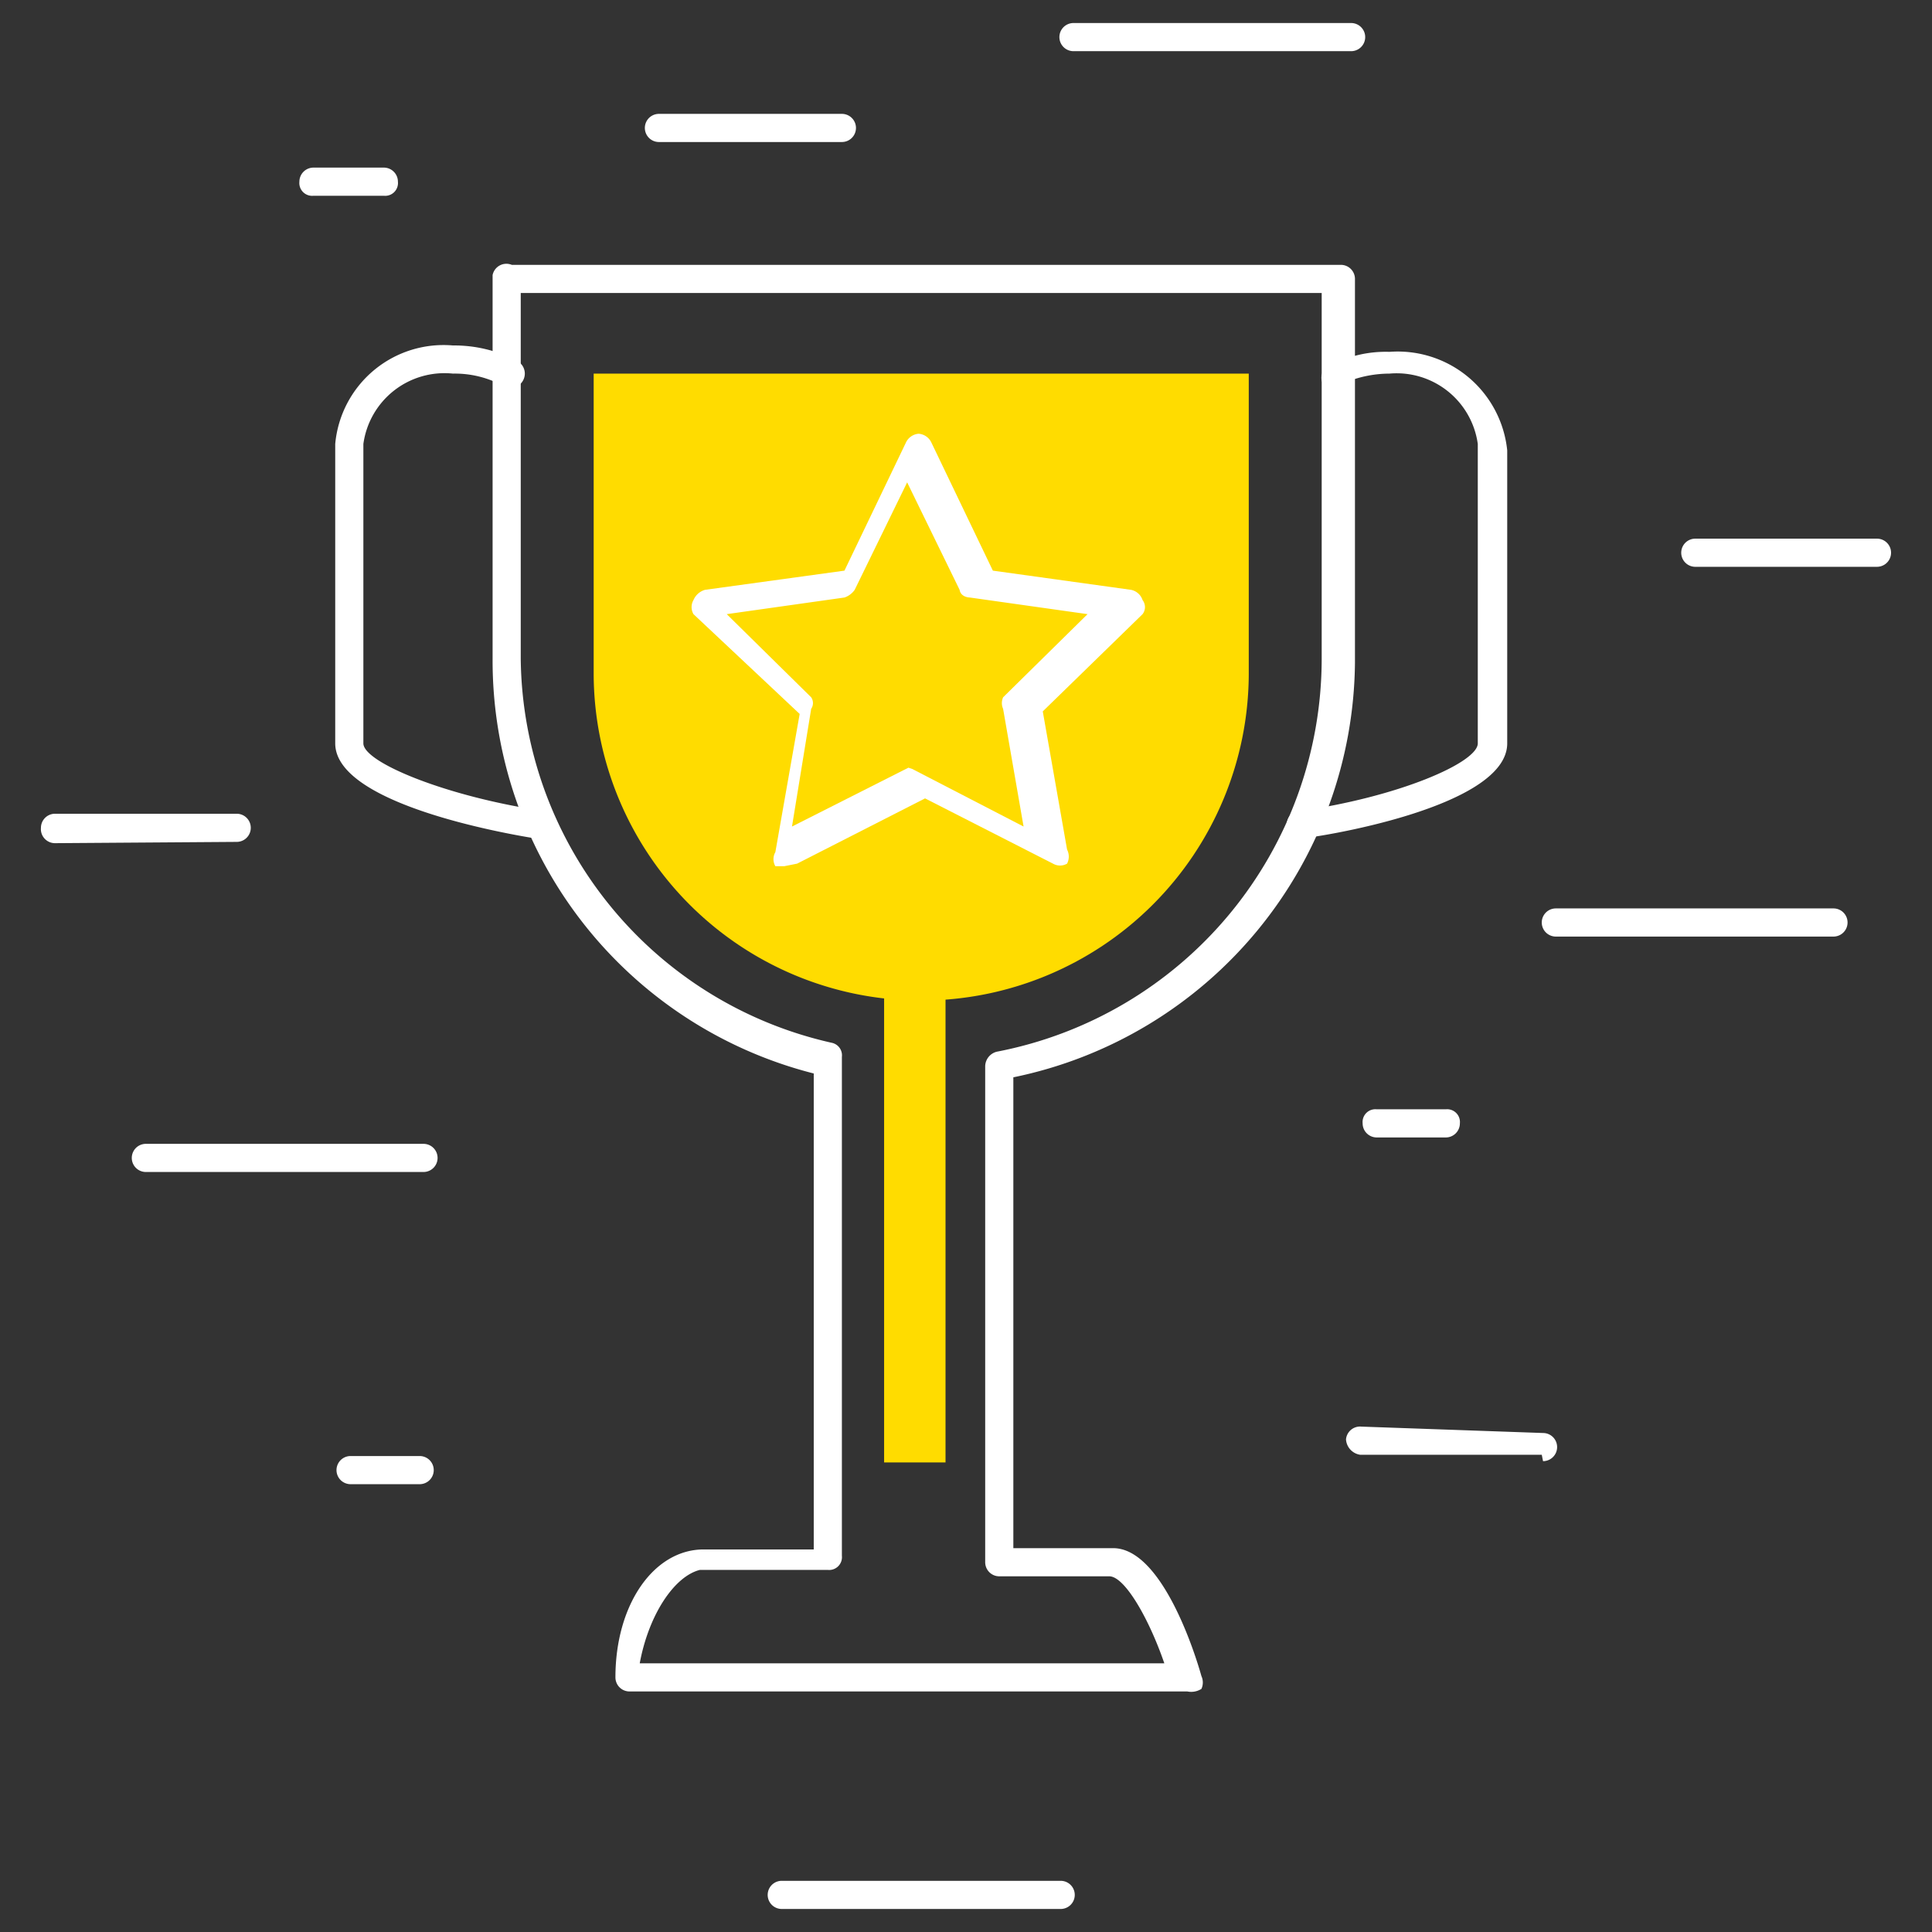 <svg xmlns="http://www.w3.org/2000/svg" viewBox="0 0 15.1 15.1"><rect x="0" y="0" width="15.1" height="15.1" fill="#333333" stroke="none"/><defs><style>.cls-1{fill:#fff;}.cls-2{fill:#ffdc00;}</style></defs><g id="Layer_1" data-name="Layer 1"><path class="cls-1" d="M10.17,6.56a.12.12,0,0,1-.11-.1.1.1,0,0,1,.09-.12c.78-.11,1.4-.38,1.4-.53V3.47a.64.64,0,0,0-.69-.55.91.91,0,0,0-.37.08.11.11,0,0,1-.15,0,.1.1,0,0,1,.05-.14.93.93,0,0,1,.47-.11.86.86,0,0,1,.92.77V5.81c0,.51-1.53.74-1.59.74Z"/><path class="cls-1" d="M4.23,6.56h0s-1.61-.23-1.61-.75V3.47a.85.85,0,0,1,.92-.77,1.06,1.06,0,0,1,.5.12.11.11,0,1,1-.1.2.79.79,0,0,0-.4-.1.64.64,0,0,0-.7.55V5.81c0,.15.66.42,1.42.53a.1.1,0,0,1,.09.12A.11.11,0,0,1,4.23,6.56Z"/><path class="cls-1" d="M9.28,13.22H4.92a.11.11,0,0,1-.11-.11c0-.57.3-1,.69-1h.86V8.39A3.33,3.33,0,0,1,3.85,5.15v-3A.11.11,0,0,1,4,2.07h6.48a.11.11,0,0,1,.11.11v3A3.34,3.34,0,0,1,7.92,8.42V12.1H8.7c.38,0,.64.82.69,1a.12.12,0,0,1,0,.1A.15.15,0,0,1,9.28,13.22ZM5,13h4.1c-.12-.35-.31-.68-.43-.68H7.81a.11.11,0,0,1-.11-.11V8.33a.12.12,0,0,1,.09-.11,3.13,3.13,0,0,0,2.54-3.07V2.29H4.07V5.15a3.11,3.11,0,0,0,2.43,3,.1.1,0,0,1,.08.11v3.9a.1.1,0,0,1-.11.11h-1C5.27,12.32,5.07,12.62,5,13Z"/><path class="cls-2" d="M4.64,2.92V5.27A2.56,2.56,0,0,0,7.2,7.82h0A2.56,2.56,0,0,0,9.76,5.27V2.92Z"/><rect class="cls-2" x="6.91" y="6.13" width="0.48" height="5.3"/><path class="cls-1" d="M6.13,6.77l-.07,0a.11.11,0,0,1,0-.11l.19-1.08L5.42,4.8a.11.11,0,0,1,0-.11.14.14,0,0,1,.09-.08l1.09-.15.48-1a.12.12,0,0,1,.1-.07h0a.12.12,0,0,1,.1.07l.48,1,1.08.15a.12.12,0,0,1,.09.08.09.09,0,0,1,0,.11l-.78.76.19,1.08a.12.12,0,0,1,0,.11.11.11,0,0,1-.11,0l-1-.51-1,.51Zm1-.76,0,0L8,6.46l-.16-.92a.11.11,0,0,1,0-.09l.66-.65-.92-.13s-.07,0-.08-.06l-.41-.84-.41.84a.16.16,0,0,1-.08.06l-.92.13.66.65a.08.08,0,0,1,0,.09l-.15.92L7.1,6ZM6.64,4.56Z"/><path class="cls-1" d="M10.56.4H8.39a.11.11,0,0,1,0-.22h2.17a.11.11,0,0,1,0,.22Z"/><path class="cls-1" d="M6.11,14.92a.11.11,0,0,1,0-.22H8.29a.11.11,0,1,1,0,.22Z"/><path class="cls-1" d="M3.31,9.16H1.14a.11.11,0,0,1,0-.22H3.31a.11.11,0,0,1,0,.22Z"/><path class="cls-1" d="M14.33,7.32H12.16a.11.11,0,1,1,0-.22h2.17a.11.11,0,0,1,0,.22Z"/><path class="cls-1" d="M11.3,8.89h-.54a.11.11,0,0,1-.11-.11.1.1,0,0,1,.11-.11h.54a.1.1,0,0,1,.11.11A.11.11,0,0,1,11.3,8.89Z"/><path class="cls-1" d="M3,1.53H2.45a.1.1,0,0,1-.11-.11.11.11,0,0,1,.11-.11H3a.11.11,0,0,1,.11.11A.1.1,0,0,1,3,1.53Z"/><path class="cls-1" d="M3.28,11.6H2.74a.11.11,0,0,1,0-.22h.54a.11.11,0,1,1,0,.22Z"/><path class="cls-1" d="M14.67,4.43H13.25a.11.11,0,1,1,0-.22h1.42a.11.11,0,0,1,0,.22Z"/><path class="cls-1" d="M5.15,1.11a.11.11,0,0,1,0-.22H6.58a.11.11,0,1,1,0,.22H5.15Z"/><path class="cls-1" d="M12.05,11.37h0l-1.42,0a.13.13,0,0,1-.11-.12.11.11,0,0,1,.12-.1l1.42.05a.11.11,0,0,1,0,.22Z"/><path class="cls-1" d="M.43,6.59a.11.11,0,0,1-.11-.12.11.11,0,0,1,.11-.11H1.85a.11.11,0,1,1,0,.22Z"/></g></svg>